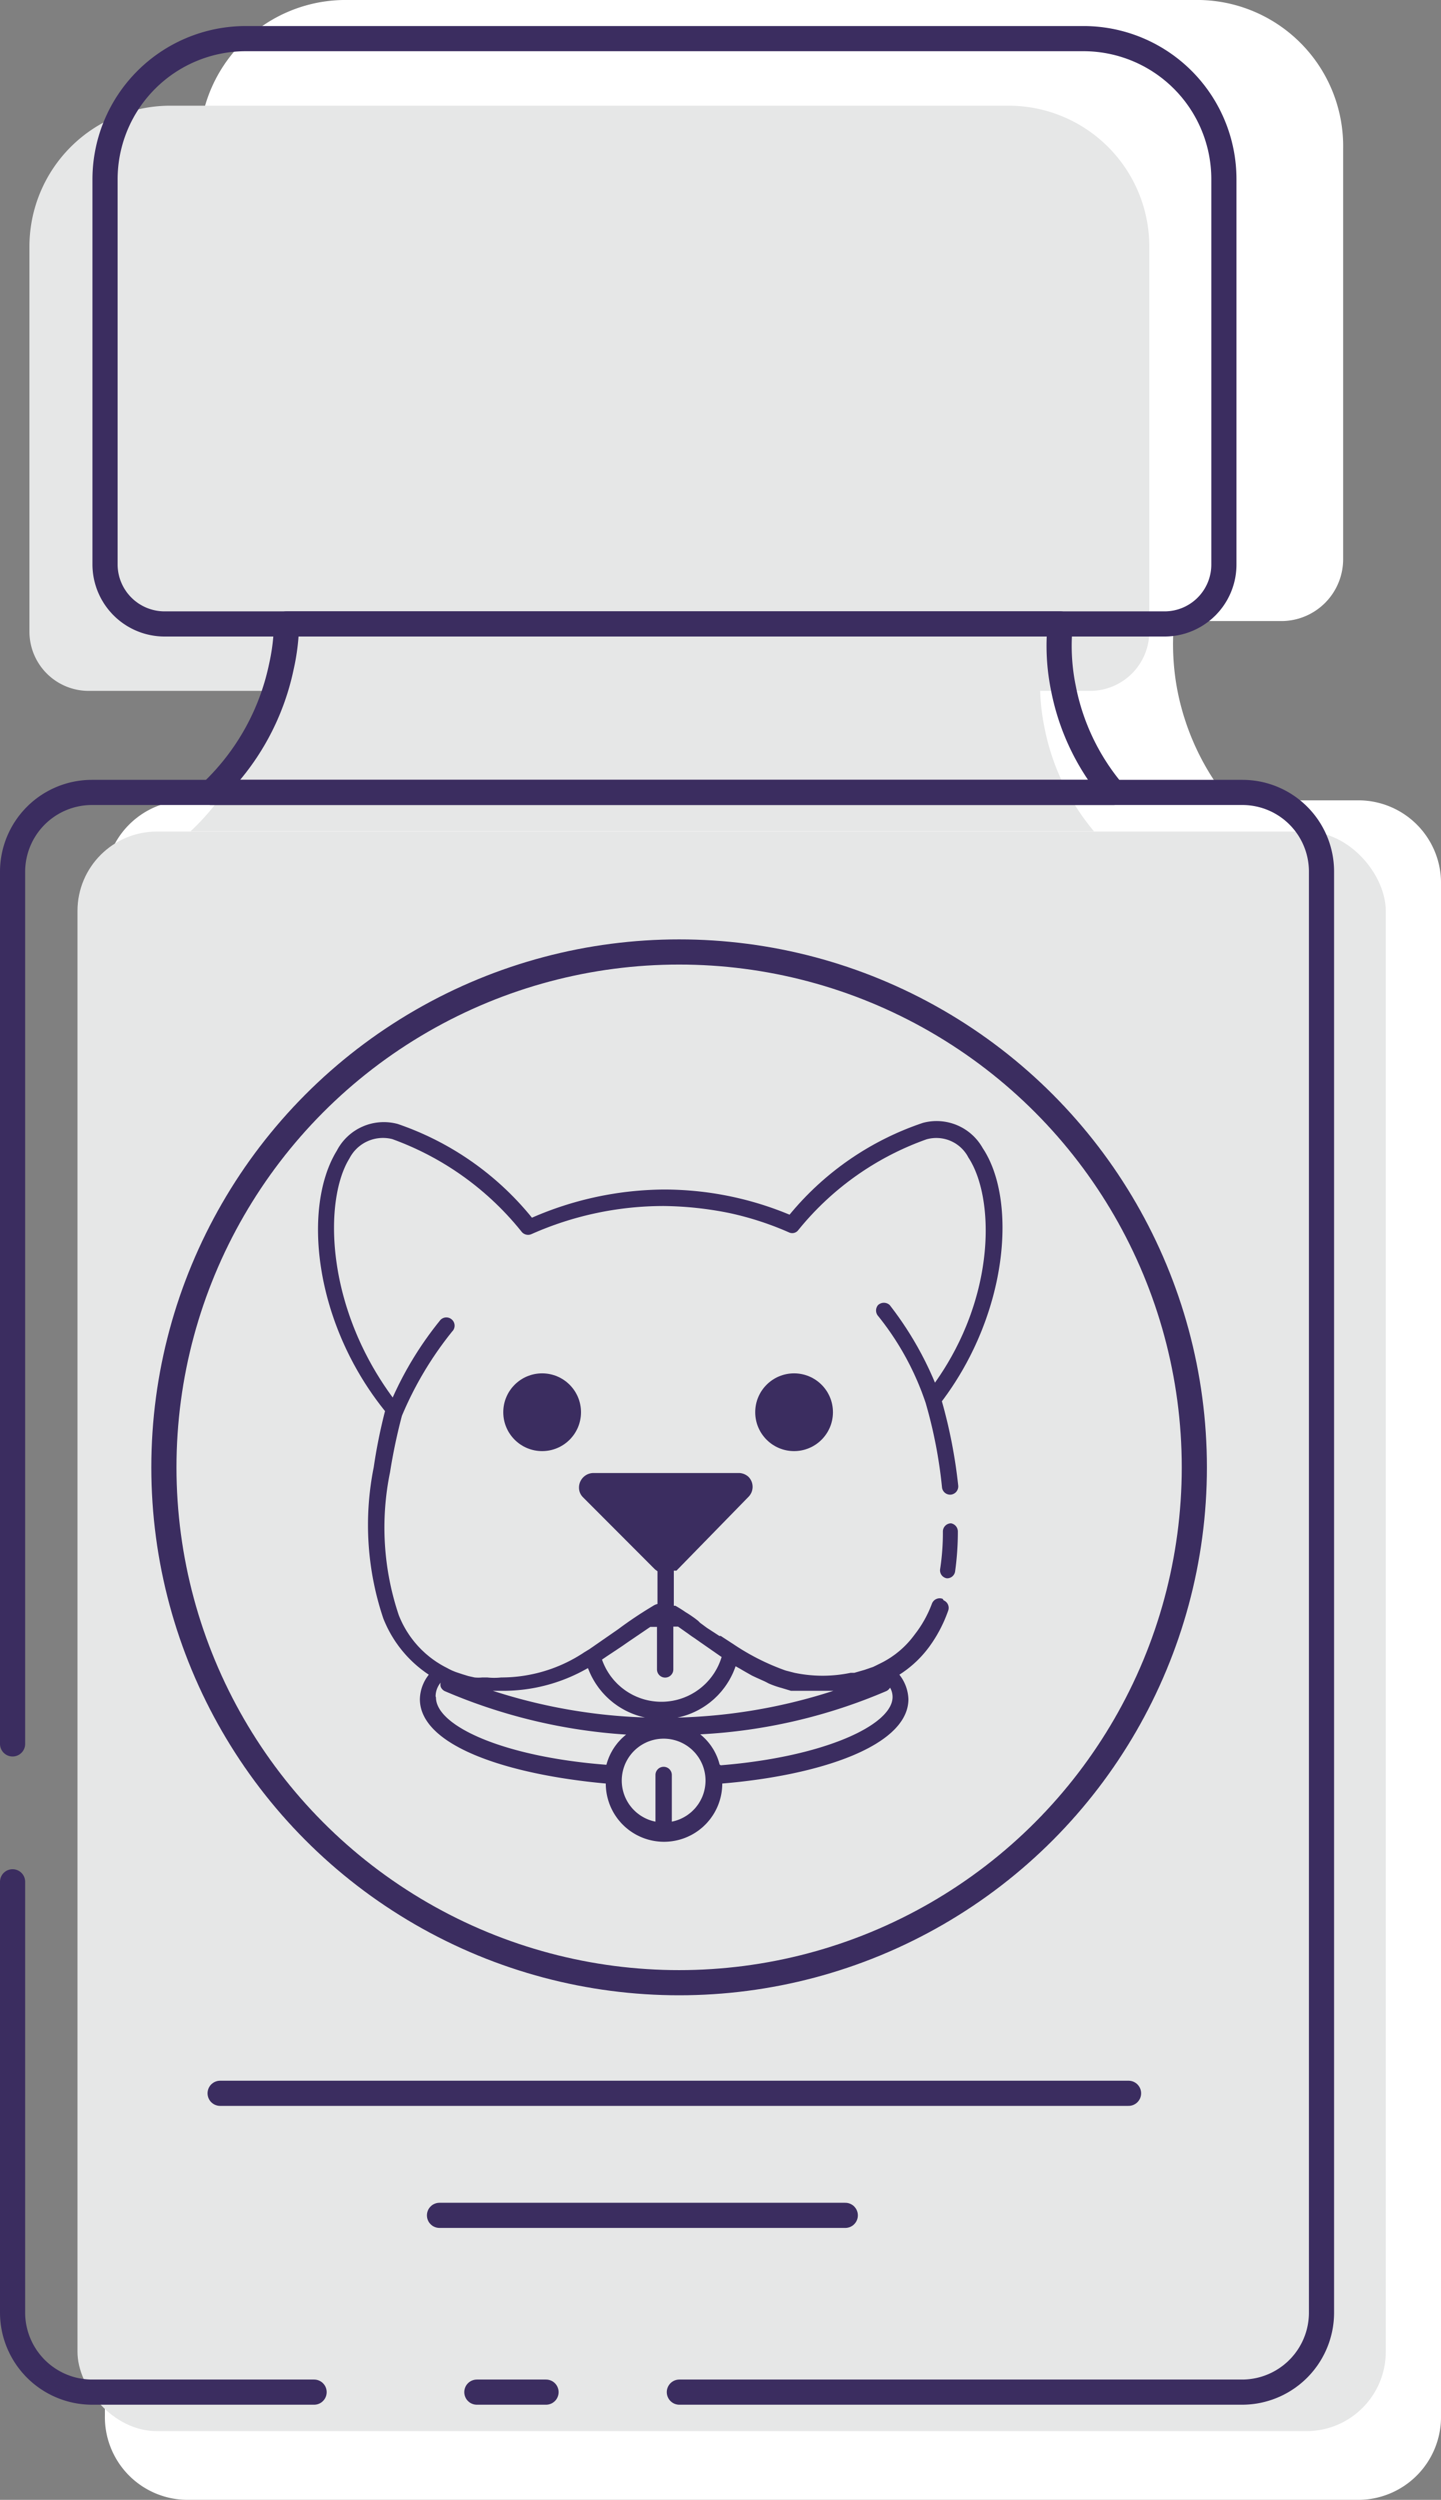 <svg xmlns="http://www.w3.org/2000/svg" viewBox="0 0 114.56 198.68"><rect x="0" y="0" width="114.56" height="198.68" fill="#808080" stroke="none"/><path d="M181.78,96.25V217.9a6.59,6.59,0,0,1-6.42,6.71H82a6.58,6.58,0,0,1-6.44-6.71h0V96.25A6.58,6.58,0,0,1,82,89.54h93.35a6.57,6.57,0,0,1,6.43,6.71Z" transform="translate(-67.22 -25.93)" style="fill:#fff"></path><path d="M174,37.78V70.29a4.92,4.92,0,0,1-4.81,5H87.92a4.94,4.94,0,0,1-4.85-5h0V37.78A11.63,11.63,0,0,1,94.49,25.93h68.13A11.62,11.62,0,0,1,174,37.78Z" transform="translate(-67.22 -25.93)" style="fill:#fff"></path><path d="M164.92,89.56H91.58a20.58,20.58,0,0,0,5.71-10.62,19.06,19.06,0,0,0,.35-3.62h62.92a19.61,19.61,0,0,0,.25,5.41A19.93,19.93,0,0,0,164.92,89.56Z" transform="translate(-67.22 -25.93)" style="fill:#fff"></path><rect x="6.16" y="66.09" width="104.01" height="127.13" rx="6.31" style="fill:#e6e7e7"></rect><path d="M158.59,45.51V76.1a4.71,4.71,0,0,1-4.68,4.74H74.3a4.71,4.71,0,0,1-4.74-4.68h0V45.51A11.2,11.2,0,0,1,80.74,34.33h66.7A11.19,11.19,0,0,1,158.59,45.51Z" transform="translate(-67.22 -25.93)" style="fill:#e6e7e7"></path><path d="M154.19,92H82.37A19.12,19.12,0,0,0,88,82a17.1,17.1,0,0,0,.34-3.42H150a16.72,16.72,0,0,0,.24,5.09A18.26,18.26,0,0,0,154.19,92Z" transform="translate(-67.22 -25.93)" style="fill:#e6e7e7"></path><path d="M68.22,175.49v34.25a6.33,6.33,0,0,0,6.3,6.31H92.19" transform="translate(-67.22 -25.93)" style="fill:none;stroke:#3b2d60;stroke-linecap:round;stroke-linejoin:round;stroke-width:2px"></path><path d="M68.22,164.53V95.22a6.31,6.31,0,0,1,6.3-6.31H166a6.29,6.29,0,0,1,6.28,6.29V209.74a6.32,6.32,0,0,1-6.28,6.31H121.23" transform="translate(-67.22 -25.93)" style="fill:none;stroke:#3b2d60;stroke-linecap:round;stroke-linejoin:round;stroke-width:2px"></path><line x1="43.41" y1="190.12" x2="37.91" y2="190.12" style="fill:none;stroke:#3b2d60;stroke-linecap:round;stroke-linejoin:round;stroke-width:2px"></line><path d="M164.52,40.19V70.78a4.72,4.72,0,0,1-4.7,4.74H80.31a4.74,4.74,0,0,1-4.74-4.7V40.19A11.19,11.19,0,0,1,86.75,29h66.7A11.17,11.17,0,0,1,164.52,40.19Z" transform="translate(-67.22 -25.93)" style="fill:none;stroke:#3b2d60;stroke-linecap:round;stroke-linejoin:round;stroke-width:2px"></path><path d="M155.73,88.91H84a19.12,19.12,0,0,0,5.59-10A16.8,16.8,0,0,0,90,75.52h61.51a16.8,16.8,0,0,0,.25,5.1A18.18,18.18,0,0,0,155.73,88.91Z" transform="translate(-67.22 -25.93)" style="fill:none;stroke:#3b2d60;stroke-linecap:round;stroke-linejoin:round;stroke-width:2px"></path><circle cx="53.99" cy="116.62" r="40.96" style="fill:none;stroke:#3b2d60;stroke-linecap:round;stroke-linejoin:round;stroke-width:2px"></circle><path d="M143.9,139.62c7.58-9.77,5.48-22.89-.64-21.35a23.49,23.49,0,0,0-10.51,7.42,25.09,25.09,0,0,0-4.86-1.58,24.61,24.61,0,0,0-5.34-.65,26.59,26.59,0,0,0-10.73,2.23,23.52,23.52,0,0,0-10.64-7.58c-6.24-1.58-8.3,12.17-.12,22a43.75,43.75,0,0,0-1,4.68,22.62,22.62,0,0,0,.74,11.71,8.53,8.53,0,0,0,4,4.48,2.88,2.88,0,0,0-1.1,2.1c0,3,6.35,5.5,14.82,6.1a4.51,4.51,0,0,0,0,.52,4,4,0,0,0,8,.59,5.81,5.81,0,0,0,0-.59h0v-.52c8.49-.58,14.82-3.11,14.82-6.13a3,3,0,0,0-1.07-2.1,8,8,0,0,0,2.88-2.46,16.75,16.75,0,0,0,2.24-11A41.34,41.34,0,0,0,143.9,139.62Z" transform="translate(-67.22 -25.93)" style="fill:#e6e7e7"></path><path d="M142.83,147h0a.65.65,0,0,0-.65.64h0a18.85,18.85,0,0,1-.22,3,.64.64,0,0,0,.54.73h0a.64.64,0,0,0,.65-.54,22.56,22.56,0,0,0,.22-3.18A.66.66,0,0,0,142.83,147Z" transform="translate(-67.22 -25.93)" style="fill:#3b2d60"></path><path d="M142.16,153a.66.66,0,0,0-.85.38h0a9.18,9.18,0,0,1-1.39,2.48,7.35,7.35,0,0,1-2.63,2.23h0l-.65.32-.7.24h0l-.8.23h-.29a10.86,10.86,0,0,1-4.47,0l-.7-.18a18.47,18.47,0,0,1-4.16-2.1l-1-.65h-.11l-1-.65h0l-.54-.4-.16-.16a9.86,9.86,0,0,0-1-.69h0c-.26-.18-.53-.35-.8-.5h-.12v-2.79H121l5.72-5.86a1.13,1.13,0,0,0,0-1.6h0A1.18,1.18,0,0,0,126,143H114.4a1.16,1.16,0,0,0-1.15,1.17h0a1.07,1.07,0,0,0,.32.76l5.72,5.73.2.15v2.6a1.08,1.08,0,0,0-.38.17,32.09,32.09,0,0,0-2.75,1.84L114.08,157h0l-.41.25a11.89,11.89,0,0,1-6.61,2,5.06,5.06,0,0,1-1.1,0h-.4a3.11,3.11,0,0,1-.61,0l-.49-.11L104,159l-.45-.15h0a4.3,4.3,0,0,1-.76-.34,7.91,7.91,0,0,1-3.87-4.22,21.82,21.82,0,0,1-.69-11.36,44.89,44.89,0,0,1,.94-4.47,27.79,27.79,0,0,1,4-6.71.65.65,0,0,0,0-.92h0a.65.65,0,0,0-.93,0h0a27.55,27.55,0,0,0-3.8,6.17C93,129.61,93,121.22,95,118a3,3,0,0,1,3.4-1.54,23.34,23.34,0,0,1,10.3,7.38.66.66,0,0,0,.76.18A25.88,25.88,0,0,1,120,121.78a27.69,27.69,0,0,1,5.21.56,24.54,24.54,0,0,1,4.74,1.54.6.6,0,0,0,.73-.18,23,23,0,0,1,10.2-7.22,2.87,2.87,0,0,1,3.33,1.45c2.08,3.16,2.24,11-2.66,17.89a26.85,26.85,0,0,0-3.6-6.17.68.68,0,0,0-.92,0,.66.66,0,0,0,0,.87,22.28,22.28,0,0,1,3.78,6.91h0a37.35,37.35,0,0,1,1.3,6.71.65.65,0,0,0,.71.58h0a.66.66,0,0,0,.58-.71,40.37,40.37,0,0,0-1.3-6.71c5.28-7,6-16,3.24-20.13a4.2,4.2,0,0,0-4.74-2,23.34,23.34,0,0,0-10.61,7.3,26,26,0,0,0-10-2,26.65,26.65,0,0,0-10.48,2.24,23.5,23.5,0,0,0-10.67-7.45A4.21,4.21,0,0,0,94,117.38c-2.75,4.47-1.85,13.66,3.83,20.7a42.61,42.61,0,0,0-.9,4.47,23.29,23.29,0,0,0,.76,12,9.54,9.54,0,0,0,3.62,4.48,3.25,3.25,0,0,0-.71,1.94c0,3.73,7,6,14.78,6.71a4.63,4.63,0,1,0,9.26,0h0c7.78-.65,14.8-3,14.8-6.71a3.33,3.33,0,0,0-.72-1.94,8.79,8.79,0,0,0,2.39-2.24,11,11,0,0,0,1.48-2.82.65.65,0,0,0-.35-.85h0Zm-17.57,4.62a5,5,0,0,1-9.51.21h0c.65-.45,1.37-.9,2-1.35l1.84-1.25h.53v3.38a.65.65,0,1,0,1.3,0v-3.4h.38l.85.6.22.16.27.18.34.24,1.74,1.21Zm-10.62.9a6.23,6.23,0,0,0,11.73-.16l.36.2.27.16.67.38.34.16.69.31.31.16a7,7,0,0,0,1,.35l.76.23h3.38a43.81,43.81,0,0,1-27.08,0h.6a13.48,13.48,0,0,0,6.93-1.79Zm-12.12,2.23a1.74,1.74,0,0,1,.4-1.09.81.81,0,0,0,0,.31.64.64,0,0,0,.36.38A43.6,43.6,0,0,0,117,163.79a4.53,4.53,0,0,0-1.57,2.4c-8.2-.63-13.55-3.09-13.55-5.35Zm18.78,9.89V167a.65.65,0,1,0-1.3,0h0v3.71a3.33,3.33,0,1,1,1.3,0Zm3.8-4.47a4.48,4.48,0,0,0-1.54-2.4,43.15,43.15,0,0,0,14.8-3.44.69.69,0,0,0,.29-.27,1.47,1.47,0,0,1,.2.74c0,2.23-5.43,4.76-13.66,5.43Z" transform="translate(-67.22 -25.93)" style="fill:#3b2d60"></path><circle cx="63.13" cy="112.24" r="3.09" style="fill:#3b2d60"></circle><circle cx="43.1" cy="112.24" r="3.09" style="fill:#3b2d60"></circle><line x1="17.5" y1="166.37" x2="89.72" y2="166.37" style="fill:none;stroke:#3b2d60;stroke-linecap:round;stroke-linejoin:round;stroke-width:2px"></line><line x1="34.94" y1="176.07" x2="67.2" y2="176.07" style="fill:none;stroke:#3b2d60;stroke-linecap:round;stroke-linejoin:round;stroke-width:2px"></line></svg>
